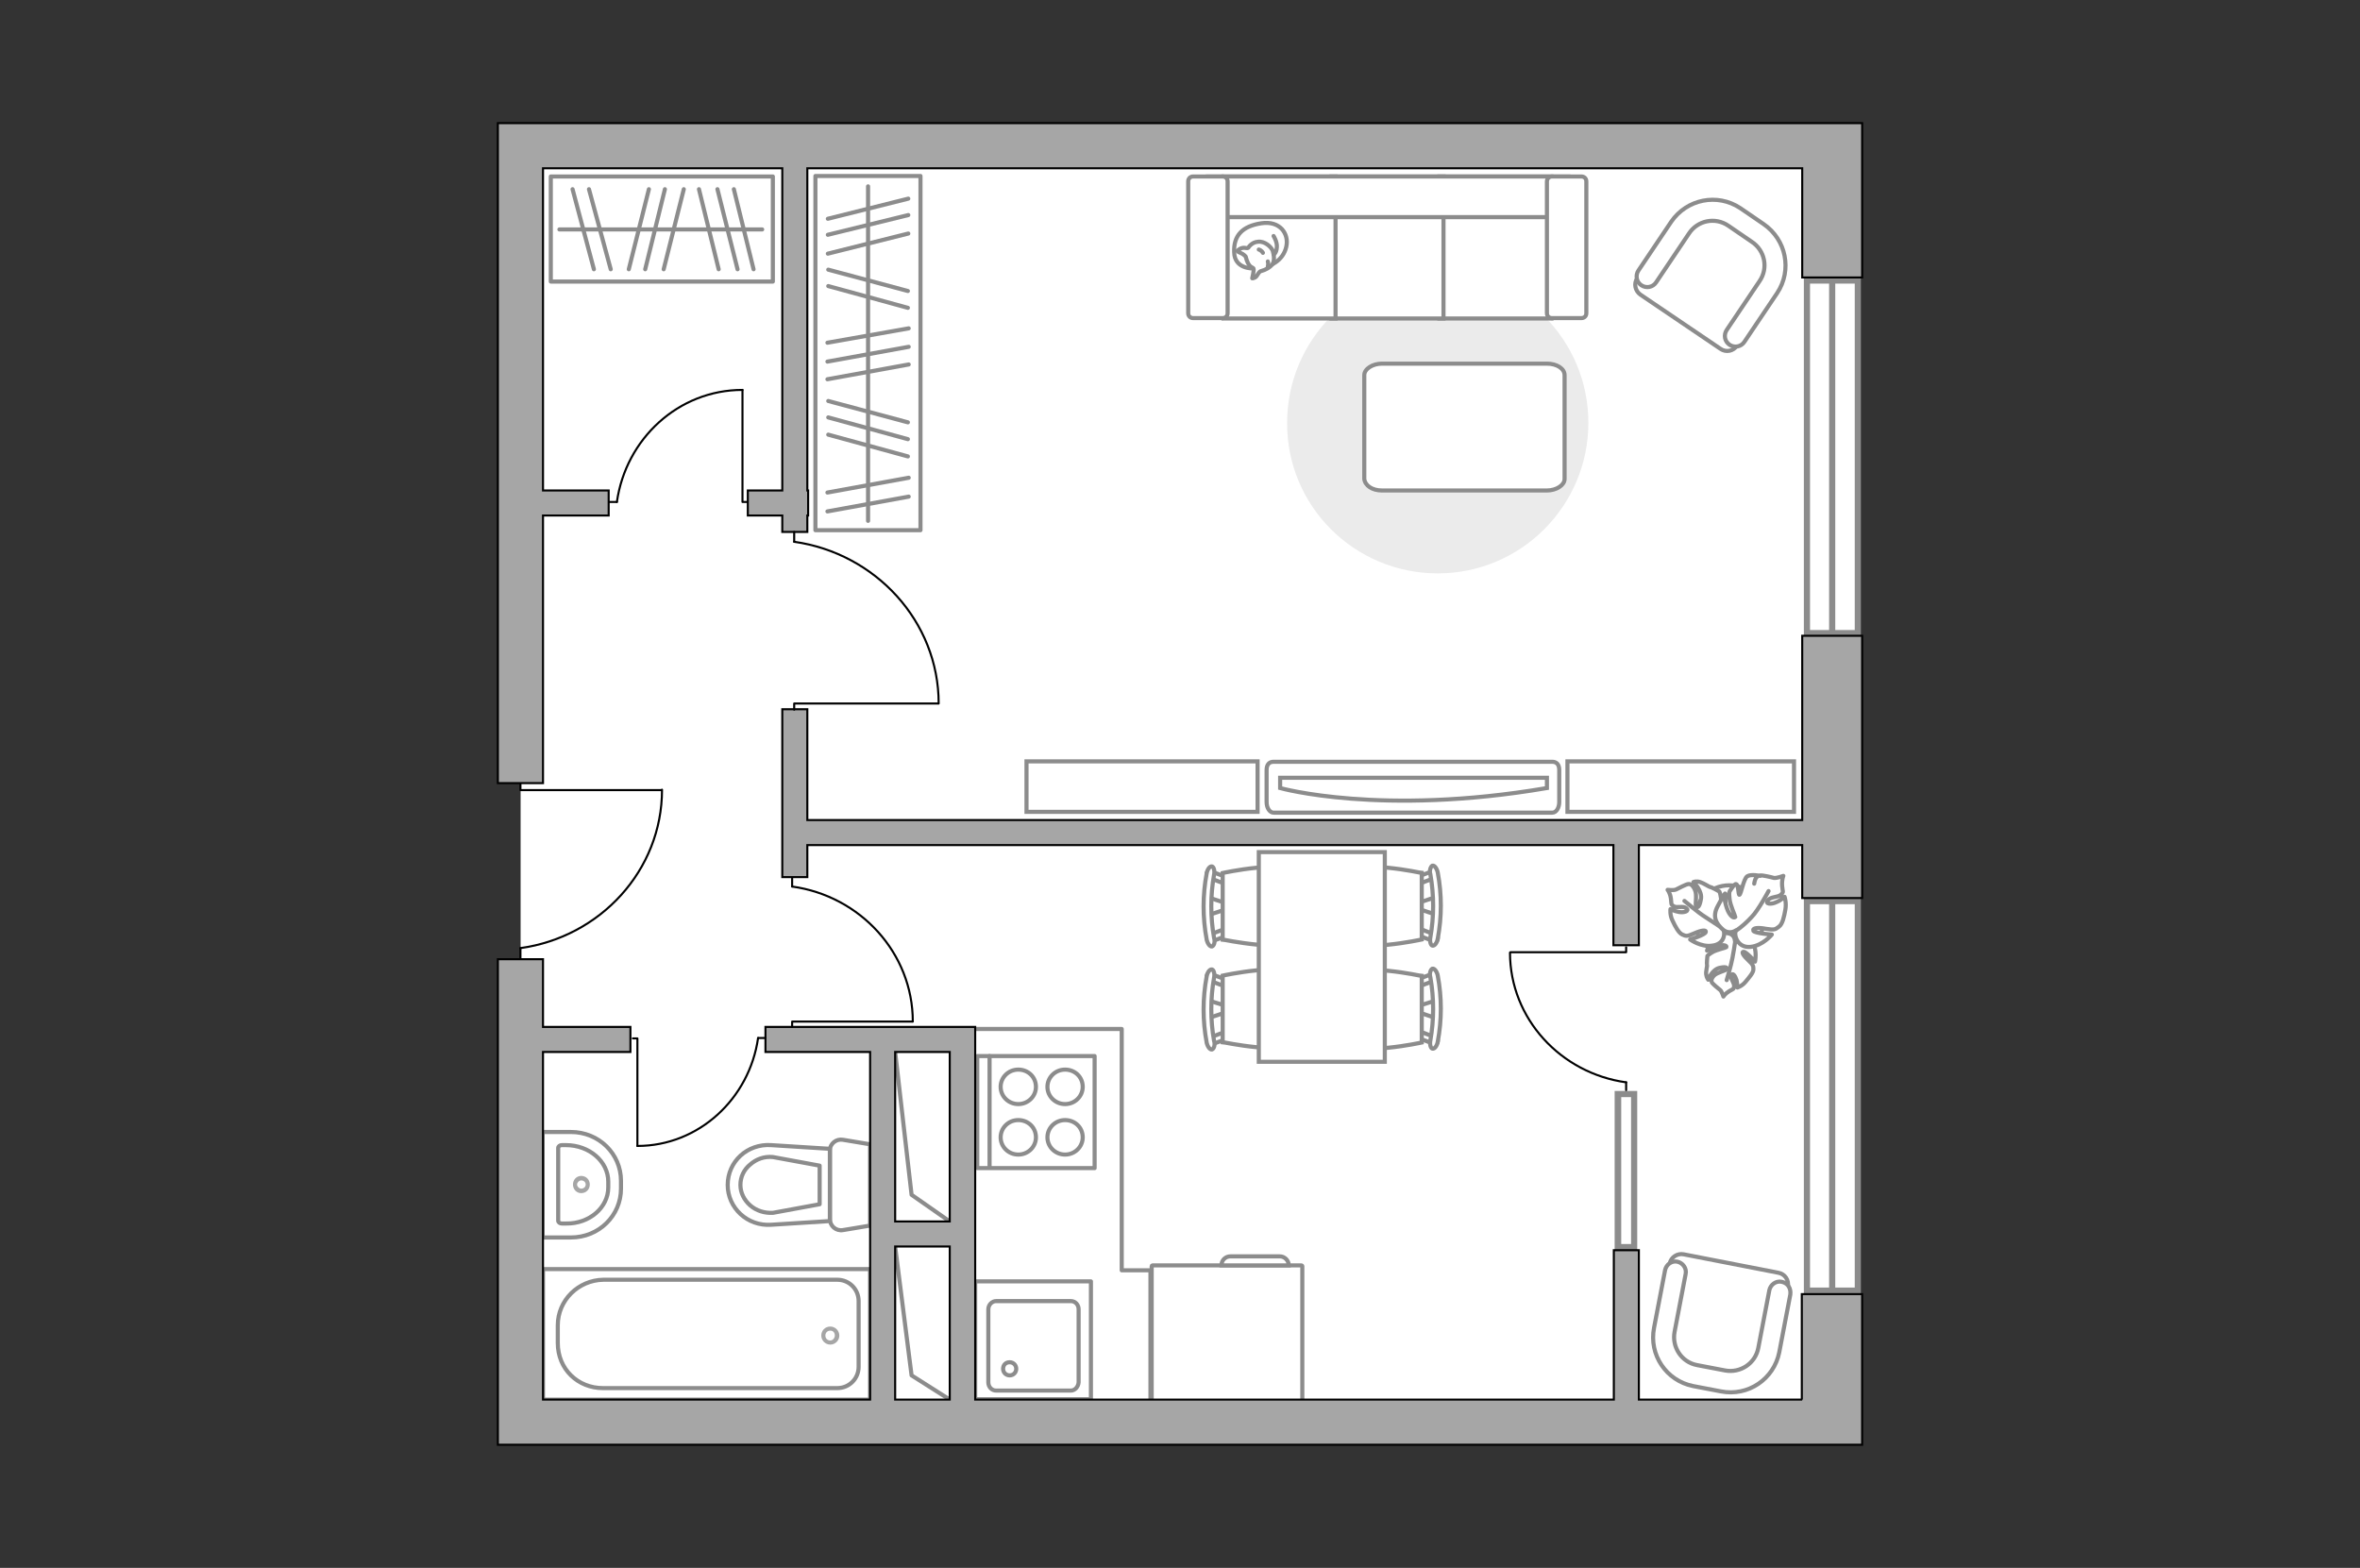 <?xml version="1.0" encoding="utf-8"?>
<!-- Generator: Adobe Illustrator 24.0.1, SVG Export Plug-In . SVG Version: 6.00 Build 0)  -->
<svg version="1.1" xmlns="http://www.w3.org/2000/svg" xmlns:xlink="http://www.w3.org/1999/xlink" x="0px" y="0px"
	 viewBox="0 0 575 382" style="enable-background:new 0 0 575 382;" xml:space="preserve">
<rect x="0" y="0" width="575" height="382" fill="#333333" stroke="none"/>
<style type="text/css">
	.st0{fill:#FFFFFF;}
	.st1{fill:none;stroke:#8C8C8C;stroke-linecap:round;stroke-linejoin:round;stroke-miterlimit:10;}
	.st2{fill:#FFFFFF;stroke:#8C8C8C;stroke-miterlimit:10;}
	.st3{fill:#FFFFFF;stroke:#8C8C8C;stroke-linecap:round;stroke-linejoin:round;stroke-miterlimit:10;}
	.st4{fill:#EBEBEB;}
	.st5{fill:#8C8C8C;}
	.st6{fill:#FFFFFF;stroke:#8C8C8C;stroke-width:1.5;stroke-linecap:round;stroke-miterlimit:10;}
	.st7{fill:#A6A6A6;}
	.st8{fill:#A6A6A6;stroke:#000000;stroke-width:0.5;stroke-miterlimit:10;}
	.st9{fill:none;stroke:#000000;stroke-width:0.5;stroke-linecap:round;stroke-linejoin:round;stroke-miterlimit:10;}
</style>
<g id="bg_1_">
	
		<rect x="132.3" y="31" transform="matrix(6.123234e-17 -1 1 6.123234e-17 95.846 478.844)" class="st0" width="310" height="321.1"/>
</g>
<g id="furniture_1_">
	<g>
		<path id="Vector_142_2_" class="st1" d="M266.7,284.6v-27.3h-28.6v27.3H266.7z"/>
		<g id="Group_28_2_">
			<g id="Group_29_2_">
				<path id="Vector_143_2_" class="st1" d="M255.2,264.8c0,2.3,1.9,4.2,4.3,4.2c2.4,0,4.3-1.9,4.3-4.2c0-2.4-1.9-4.2-4.3-4.2
					C257.1,260.6,255.2,262.5,255.2,264.8z"/>
				<path id="Vector_144_2_" class="st1" d="M243.8,264.8c0,2.3,1.9,4.2,4.3,4.2c2.4,0,4.3-1.9,4.3-4.2c0-2.4-1.9-4.2-4.3-4.2
					C245.7,260.6,243.8,262.5,243.8,264.8z"/>
			</g>
			<g id="Group_30_2_">
				<path id="Vector_145_2_" class="st1" d="M255.2,277.1c0,2.3,1.9,4.2,4.3,4.2c2.4,0,4.3-1.9,4.3-4.2c0-2.4-1.9-4.2-4.3-4.2
					C257.1,272.9,255.2,274.8,255.2,277.1z"/>
				<path id="Vector_146_2_" class="st1" d="M243.8,277.1c0,2.3,1.9,4.2,4.3,4.2c2.4,0,4.3-1.9,4.3-4.2c0-2.4-1.9-4.2-4.3-4.2
					C245.7,272.9,243.8,274.8,243.8,277.1z"/>
			</g>
		</g>
		<path id="Vector_147_2_" class="st1" d="M241.1,257.3v27"/>
	</g>
	<path id="Vector_148_1_" class="st1" d="M280.3,344.5v-35h-7h0v-58.8h-41.9"/>
	<g>
		<path id="Vector_8_1_" class="st2" d="M317,308.3h-36.2c-0.1,0-0.2,0.1-0.2,0.2v35.8h36.7v-35.8
			C317.3,308.4,317.2,308.3,317,308.3z"/>
		<path id="Vector_9_1_" class="st2" d="M297.6,308.3H314c0-1.2-1-2.2-2.2-2.2h-12C298.6,306.1,297.6,307,297.6,308.3z"/>
	</g>
	<g id="Group_2_2_">
		<g id="Group_3_2_">
			<path id="Vector_10_2_" class="st2" d="M349.7,218.6l-4.5,1.5v1.2l4.5,1.5V218.6z"/>
		</g>
		<g id="Group_4_2_">
			<path id="Vector_11_2_" class="st2" d="M345.3,227.2c0,0.4,0.2,0.8,0.5,0.8l3.7,1.4c0.4,0.1,0.7-0.1,0.8-0.6c0.1-0.5-0.1-1-0.4-1
				l-3.7-1.4c-0.4-0.1-0.7,0.1-0.8,0.6C345.3,227,345.3,227.1,345.3,227.2z"/>
		</g>
		<g id="Group_5_2_">
			<path id="Vector_12_2_" class="st2" d="M345.3,214.4c0,0.1,0,0.1,0,0.2c0.1,0.5,0.4,0.8,0.8,0.6l3.7-1.4c0.4-0.1,0.5-0.6,0.4-1.1
				c-0.1-0.5-0.4-0.8-0.8-0.6l-3.7,1.4C345.6,213.6,345.3,214,345.3,214.4z"/>
		</g>
		<path id="Vector_13_2_" class="st2" d="M327.5,212.7c-2.9,2.9-2.9,13.3,0,16.2c3.4,3.4,18.9,0,18.9,0v-16.2
			C346.4,212.7,330.9,209.3,327.5,212.7z"/>
		<path id="Vector_14_2_" class="st2" d="M348.5,213c0.9,5.1,0.9,10.3,0,15.4c-0.2,1,0.1,1.9,0.5,2c0.5,0.1,1.1-0.6,1.3-1.7
			c1-5.3,1-10.8,0-16.1c-0.2-1-0.8-1.8-1.3-1.7C348.6,211.1,348.2,212.1,348.5,213z"/>
	</g>
	<g id="Group_6_2_">
		<g id="Group_7_2_">
			<path id="Vector_15_2_" class="st2" d="M349.7,243.8l-4.5,1.4v1.3l4.5,1.5V243.8z"/>
		</g>
		<g id="Group_8_2_">
			<path id="Vector_16_2_" class="st2" d="M345.3,252.2c0,0.4,0.2,0.8,0.5,0.8l3.7,1.4c0.4,0.1,0.7-0.1,0.8-0.6c0.1-0.5-0.1-1-0.4-1
				l-3.7-1.4c-0.4-0.1-0.7,0.1-0.8,0.6C345.3,252.1,345.3,252.2,345.3,252.2z"/>
		</g>
		<g id="Group_9_2_">
			<path id="Vector_17_2_" class="st2" d="M345.3,239.4c0,0.1,0,0.1,0,0.2c0.1,0.5,0.4,0.8,0.8,0.6l3.7-1.4c0.4-0.1,0.5-0.6,0.4-1.1
				c-0.1-0.5-0.4-0.8-0.8-0.6l-3.7,1.4C345.6,238.7,345.3,239,345.3,239.4z"/>
		</g>
		<path id="Vector_18_2_" class="st2" d="M327.5,237.8c-2.9,2.9-2.9,13.3,0,16.2c3.4,3.4,18.9,0,18.9,0v-16.2
			C346.4,237.8,330.9,234.4,327.5,237.8z"/>
		<path id="Vector_19_2_" class="st2" d="M348.5,238.1c0.9,5.1,0.9,10.3,0,15.4c-0.2,1,0.1,1.9,0.5,2c0.5,0.1,1.1-0.6,1.3-1.7
			c1-5.3,1-10.8,0-16.1c-0.2-1-0.8-1.8-1.3-1.7C348.6,236.2,348.2,237.1,348.5,238.1z"/>
	</g>
	<g id="Group_14_2_">
		<g id="Group_15_2_">
			<path id="Vector_25_1_" class="st2" d="M294.6,248l4.5-1.5v-1.3l-4.5-1.4V248z"/>
		</g>
		<g id="Group_16_2_">
			<path id="Vector_26_1_" class="st2" d="M299,239.4c0-0.4-0.2-0.8-0.5-0.8l-3.7-1.4c-0.4-0.1-0.7,0.1-0.8,0.6
				c-0.1,0.5,0.1,1,0.4,1l3.7,1.4c0.4,0.1,0.7-0.1,0.8-0.6C299,239.6,299,239.5,299,239.4z"/>
		</g>
		<g id="Group_17_2_">
			<path id="Vector_27_1_" class="st2" d="M299,252.3c0-0.1,0-0.1,0-0.2c-0.1-0.5-0.4-0.8-0.8-0.6l-3.7,1.4
				c-0.4,0.1-0.5,0.6-0.4,1.1c0.1,0.5,0.4,0.8,0.8,0.6l3.7-1.4C298.8,253,299,252.7,299,252.3z"/>
		</g>
		<path id="Vector_28_2_" class="st2" d="M316.8,253.9c2.9-2.9,2.9-13.3,0-16.2c-3.4-3.4-18.9,0-18.9,0v16.2
			C297.9,253.9,313.5,257.2,316.8,253.9z"/>
		<path id="Vector_29_2_" class="st2" d="M295.8,253.6c-0.9-5.1-0.9-10.3,0-15.4c0.2-1-0.1-1.9-0.5-2c-0.5-0.1-1.1,0.6-1.3,1.7
			c-1,5.3-1,10.8,0,16.1c0.2,1,0.8,1.8,1.3,1.7C295.8,255.5,296.1,254.5,295.8,253.6z"/>
	</g>
	<g id="Group_18_2_">
		<g id="Group_19_2_">
			<path id="Vector_30_2_" class="st2" d="M294.6,222.9l4.5-1.5v-1.2l-4.5-1.5V222.9z"/>
		</g>
		<g id="Group_20_2_">
			<path id="Vector_31_2_" class="st2" d="M299,214.4c0-0.4-0.2-0.8-0.5-0.8l-3.7-1.4c-0.4-0.1-0.7,0.1-0.8,0.6
				c-0.1,0.5,0.1,1,0.4,1l3.7,1.4c0.4,0.1,0.7-0.1,0.8-0.6C299,214.5,299,214.5,299,214.4z"/>
		</g>
		<g id="Group_21_2_">
			<path id="Vector_32_2_" class="st2" d="M299,227.2c0-0.1,0-0.1,0-0.2c-0.1-0.5-0.4-0.8-0.8-0.6l-3.7,1.4
				c-0.4,0.1-0.5,0.6-0.4,1.1c0.1,0.5,0.4,0.8,0.8,0.6l3.7-1.4C298.8,227.9,299,227.6,299,227.2z"/>
		</g>
		<path id="Vector_33_2_" class="st2" d="M316.8,228.9c2.9-2.9,2.9-13.3,0-16.2c-3.4-3.4-18.9,0-18.9,0v16.2
			C297.9,228.9,313.5,232.2,316.8,228.9z"/>
		<path id="Vector_34_2_" class="st2" d="M295.8,228.5c-0.9-5.1-0.9-10.3,0-15.4c0.2-1-0.1-1.9-0.5-2c-0.5-0.1-1.1,0.6-1.3,1.7
			c-1,5.3-1,10.8,0,16.1c0.2,1,0.8,1.8,1.3,1.7C295.8,230.4,296.1,229.5,295.8,228.5z"/>
	</g>
	<path id="Vector_35_2_" class="st2" d="M337.4,258.6v-51h-30.7v41.3v9.8H337.4z"/>
	
		<rect x="168.4" y="73.2" transform="matrix(4.312976e-11 1 -1 4.312976e-11 297.471 -125.525)" class="st1" width="86.3" height="25.6"/>
	<line class="st1" x1="221.4" y1="80" x2="201.6" y2="83.5"/>
	<line class="st1" x1="221.4" y1="84.5" x2="201.6" y2="88.1"/>
	<line class="st1" x1="221.4" y1="116.4" x2="201.6" y2="120"/>
	<line class="st1" x1="221.4" y1="121" x2="201.6" y2="124.6"/>
	<line class="st1" x1="221.4" y1="88.8" x2="201.6" y2="92.4"/>
	<line class="st1" x1="221.2" y1="102.9" x2="201.8" y2="97.7"/>
	<line class="st1" x1="221.2" y1="107" x2="201.8" y2="101.7"/>
	<line class="st1" x1="221.2" y1="70.9" x2="201.8" y2="65.7"/>
	<line class="st1" x1="221.2" y1="75" x2="201.8" y2="69.7"/>
	<line class="st1" x1="221.2" y1="111.2" x2="201.8" y2="105.9"/>
	<line class="st1" x1="221.3" y1="48.4" x2="201.7" y2="53.3"/>
	<line class="st1" x1="221.3" y1="56.9" x2="201.7" y2="61.8"/>
	<line class="st1" x1="221.3" y1="52.4" x2="201.7" y2="57.2"/>
	<line class="st1" x1="211.5" y1="45.4" x2="211.5" y2="126.9"/>
	<rect x="134.2" y="43" class="st1" width="54.1" height="25.6"/>
	<line class="st1" x1="144.7" y1="65.6" x2="139.5" y2="46.1"/>
	<line class="st1" x1="148.8" y1="65.6" x2="143.5" y2="46.1"/>
	<line class="st1" x1="153.2" y1="65.6" x2="158.1" y2="46.1"/>
	<line class="st1" x1="161.7" y1="65.6" x2="166.6" y2="46.1"/>
	<line class="st1" x1="157.2" y1="65.6" x2="162" y2="46.1"/>
	<line class="st1" x1="183.6" y1="65.6" x2="178.8" y2="46.1"/>
	<line class="st1" x1="175.1" y1="65.6" x2="170.3" y2="46.1"/>
	<line class="st1" x1="179.7" y1="65.6" x2="174.8" y2="46.1"/>
	<line class="st1" x1="136.3" y1="55.9" x2="185.7" y2="55.9"/>
	<g>
		<path id="Vector_37_4_" class="st2" d="M433.3,310.1l-23.1-4.5c-1.5-0.3-3.1,0.7-3.4,2.3l-3.1,16c-1.2,5.8,2.7,11.5,8.5,12.6
			l7.7,1.5c5.8,1.2,11.5-2.7,12.6-8.5l3.1-16C435.9,311.9,434.9,310.4,433.3,310.1z"/>
		<path id="Vector_38_3_" class="st2" d="M434.1,312.3c-1.4-0.3-2.7,0.7-3,2l-2.7,14.1c-0.7,3.8-4.4,6.2-8.1,5.5l-6.8-1.3
			c-3.8-0.7-6.2-4.4-5.5-8.1l2.7-14.1c0.3-1.4-0.7-2.7-2-3c-1.4-0.3-2.7,0.7-3,2l-2.7,14.1c-1.3,6.6,3,12.9,9.5,14.2l6.8,1.3
			c6.6,1.3,12.9-3,14.2-9.5l2.7-14.1C436.4,313.9,435.6,312.6,434.1,312.3z"/>
	</g>
	<g>
		<path id="Vector_60_1_" class="st2" d="M421.3,232.5c-4.6,0-8.4-3.7-8.4-8.4c0-4.6,3.7-8.4,8.4-8.4c4.6,0,8.4,3.7,8.4,8.4
			S425.9,232.5,421.3,232.5z"/>
		<path class="st3" d="M422.7,229.2c0,0,0-1.5-1.6-1.8s-3.2-0.2-4.2,1.9c-1,2.1-1,2.3-1,2.3s2.1-1.2,3.5-1.3
			c1.3-0.1,1.3,0.4,1.2,0.5c-0.1,0.1-2.4,0.6-3.4,1.2c-1,0.6-1.2,0.9-1.2,0.9s-0.2,1.9-0.1,2.2c0.1,0.3-0.3,1.5-0.2,2.3
			c0.1,0.8,0.5,1.3,0.5,1.3s0.9-2.5,2.8-2.9c1.9-0.4,1.9,0.1,1.6,0.4c-0.2,0.3-2.1,0.7-2.9,1.4c-0.8,0.8-0.8,1.4-0.6,1.8
			c0.3,0.4,1.6,1.5,2,1.8c0.4,0.3,0.8,1.6,0.8,1.6s0.4-0.7,1.4-1.3c1-0.6,1.1-0.4,1.2-1.2c0.1-0.8-0.9-1.8-0.7-2.6
			c0.3-0.9,1,0.1,1.3,1.1c0.2,1,0.2,1.8,0.2,1.8s1.1-0.3,2-1.4s1.9-2.2,1.9-3s0-1.1-1.2-2.2c-1.2-1.1-1.8-2.1-1.2-2.1
			c0.6-0.1,2.8,2.4,2.8,2.4s0.6-2.7-0.6-4.7C425.6,227.5,423.3,228.2,422.7,229.2z"/>
		<path class="st1" d="M420.7,238.8c0,0,1.1-3.7,1.4-5.4c0.2-1.1,0.6-3.3,0.7-4.2c0.2-1.3,0-2.6-0.4-3.8"/>
		<path class="st3" d="M419.7,226.1c0,0,1.6,0.7,2.7-0.9c1.1-1.6,1.7-3.4-0.1-5.4c-1.8-2-2-2.1-2-2.1s0.3,2.9-0.2,4.3
			c-0.5,1.5-1.1,1.2-1.1,1.1c0-0.1,0.5-2.8,0.3-4.3c-0.2-1.4-0.4-1.6-0.4-1.6s-1.9-1.1-2.3-1.1c-0.3-0.1-1.5-0.9-2.4-1.2
			c-0.9-0.3-1.6,0-1.6,0s2.3,2.2,1.8,4.3c-0.4,2.2-1,2-1.2,1.5c-0.2-0.4,0.3-2.6-0.2-3.8c-0.5-1.2-1.1-1.6-1.7-1.5
			c-0.6,0.1-2.3,1-2.9,1.3c-0.6,0.3-2.1,0.1-2.1,0.1s0.6,0.7,0.8,2.1c0.2,1.3-0.1,1.4,0.7,1.9c0.8,0.5,2.3-0.2,3.1,0.5
			c0.8,0.7-0.6,1.1-1.8,0.9c-1.2-0.2-2.1-0.7-2.1-0.7s-0.2,1.4,0.5,2.8c0.7,1.5,1.5,3,2.4,3.4c0.9,0.4,1.1,0.5,2.9-0.3
			c1.8-0.8,3-0.9,2.8-0.3c-0.2,0.7-3.8,1.8-3.8,1.8s2.6,1.9,5.3,1.5C420.2,230.1,420.5,227.3,419.7,226.1z"/>
		<path class="st1" d="M410.4,219.5c0,0,3.4,2.9,5.2,4c1.1,0.7,3.3,2.2,4.2,2.7c1.3,0.8,2.8,1.3,4.3,1.3"/>
		<g>
			<path class="st3" d="M427.4,215.3c0.2-1.4,0.7-1.9,1.4-2c0.6-0.1,2.7,0.4,3.4,0.6c0.7,0.1,2.3-0.5,2.3-0.5s-0.4,0.9-0.3,2.4
				c0.1,1.5,0.5,1.4-0.3,2.2c-0.8,0.7-2.5,0.4-3.2,1.4c-0.7,0.9,0.9,1,2.1,0.4c1.2-0.5,2-1.3,2-1.3s0.5,1.4,0.2,3.1
				c-0.3,1.7-0.7,3.6-1.6,4.2c-0.9,0.7-1.1,0.8-3.1,0.5c-2.1-0.4-3.4-0.2-3.1,0.5c0.4,0.6,4.5,0.9,4.5,0.9s-2.2,2.7-5.2,3
				c-3,0.3-4.1-2.6-3.6-4c0,0-1.5,1.1-3.1-0.2c-1.6-1.4-2.7-3.1-1.3-5.7c1.4-2.6,1.5-2.8,1.5-2.8s0.4,3.1,1.3,4.5
				c0.9,1.4,1.4,1,1.5,0.9c0-0.2-1.3-2.9-1.4-4.4c-0.2-1.5,0-1.8,0-1.8s1.2-2,1.6-1.8c0.6,0.2,0.5,2.7,0.8,2.6
				c0.4-0.1,1-3.9,1.9-4.5c0.9-0.6,3.2-0.1,3.2-0.1"/>
			<path class="st1" d="M430.9,217.1c0,0-2.5,4.7-4.1,6.3c-1,1.1-2.5,2.5-3.9,3.4"/>
		</g>
	</g>
	<g>
		<path id="Vector_90_2_" class="st2" d="M310.3,198c-0.9,0-1.7-1.1-1.7-2.6v-7.8c0-1.4,0.7-2,1.7-2h67.9c0.9,0,1.7,0.5,1.7,2v7.8
			c0,1.4-0.7,2.6-1.7,2.6H310.3z"/>
		<path id="Vector_91_2_" class="st2" d="M376.9,189.5h-65l0,2.5c0,0,24.6,6.9,65,0L376.9,189.5z"/>
	</g>
	<path id="Vector_92_2_" class="st2" d="M437.1,185.5h-55.2v12.3h55.2V185.5z"/>
	<path id="Vector_93_2_" class="st2" d="M306.4,185.5h-56.3v12.3h56.3V185.5z"/>
	<path id="Vector_51_1_" class="st4" d="M350.3,139.7c20.3,0,36.7-16.5,36.7-36.7c0-20.3-16.5-36.7-36.7-36.7
		c-20.3,0-36.7,16.5-36.7,36.7C313.5,123.3,330,139.7,350.3,139.7z"/>
	<path id="Vector_84_2_" class="st3" d="M336.7,119.5h40.2c2.3,0,4.3-1.3,4.3-2.8V91.4c0-1.6-1.9-2.8-4.3-2.8h-40.2
		c-2.3,0-4.3,1.3-4.3,2.8v25.3C332.6,118.3,334.3,119.5,336.7,119.5z"/>
	<g>
		<path id="Vector_54_2_" class="st2" d="M378,43h-27.3v34.6H378V43z"/>
		<path id="Vector_55_2_" class="st2" d="M351.7,43h-27.3v34.6h27.3V43z"/>
		<path id="Vector_56_2_" class="st2" d="M325.4,43h-27.3v34.6h27.3V43z"/>
		<path id="Vector_57_2_" class="st2" d="M379.4,52.9L382,43h-87.7v9.9H379.4z"/>
		<path id="Vector_58_2_" class="st2" d="M376.9,44.2v32.1c0,0.7,0.5,1.2,1.2,1.2h7.2c0.7,0,1.2-0.5,1.2-1.2V44.2
			c0-0.7-0.5-1.2-1.2-1.2h-7.2C377.5,43,376.9,43.5,376.9,44.2z"/>
		<path id="Vector_59_2_" class="st2" d="M289.5,44.2v32.1c0,0.7,0.5,1.2,1.2,1.2h7.2c0.7,0,1.2-0.5,1.2-1.2V44.2
			c0-0.7-0.5-1.2-1.2-1.2h-7.2C290,43,289.5,43.5,289.5,44.2z"/>
		<g>
			<path class="st3" d="M305.3,65.4c0,0-4.5,0.2-4.6-3.9c-0.2-4.1,2-6.4,6.6-7.1c4.6-0.7,6.8,2.6,6.1,5.7
				C312.7,63.3,309.7,65.4,305.3,65.4z"/>
			<path class="st3" d="M303.5,62.5c0,0-0.5-0.6-1.3-0.9c-0.8-0.3-0.7-0.5-0.7-0.5s0.8-0.9,1.9-0.7c0.6,0.1,0.7,0,0.7,0
				s0.8-1.4,2.4-1.5c1.6-0.2,3.2,1.2,3.6,2.2c0.3,1,0.5,2.5-0.1,3.3c-0.6,0.8-1.8,1.4-2.6,1.6c-0.8,0.1-1,1.3-1.6,1.6
				c-0.7,0.3-0.7,0.2-0.7,0.2s0.5-2.1,0.3-2.4C305.1,65,304.2,65.3,303.5,62.5z"/>
			<path class="st3" d="M307.7,61.6c0,0-0.3-0.6-1-0.8"/>
			<path class="st3" d="M308.9,63.7c0,0,0.2,0.6,0,1.2"/>
			<path class="st1" d="M310.3,62c0,0,0.7-0.2,0.8-1.8c0.1-1.3-0.8-2.7-0.8-2.7"/>
		</g>
	</g>
	<g>
		<path id="Vector_37_2_" class="st2" d="M419.2,85l-19.5-13.2c-1.3-0.9-1.7-2.7-0.8-4l9.1-13.5c3.3-4.9,10-6.2,14.9-2.9l6.5,4.4
			c4.9,3.3,6.2,10,2.9,14.9l-9.1,13.5C422.3,85.6,420.5,85.9,419.2,85z"/>
		<path id="Vector_38_2_" class="st2" d="M421.4,84c-1.2-0.8-1.5-2.4-0.7-3.6l8-11.9c2.2-3.2,1.3-7.5-1.9-9.6l-5.7-3.9
			c-3.2-2.2-7.5-1.3-9.6,1.9l-8,11.9c-0.8,1.2-2.4,1.5-3.6,0.7c-1.2-0.8-1.5-2.4-0.7-3.6l8-11.9c3.8-5.5,11.2-7,16.8-3.3l5.7,3.9
			c5.5,3.8,7,11.2,3.3,16.8l-8,11.9C424.2,84.5,422.6,84.8,421.4,84z"/>
	</g>
</g>
<g id="windows_1_">
	<g>
		<rect x="440.2" y="219.6" class="st0" width="12.4" height="94.9"/>
		<path class="st5" d="M451.9,220.3v93.4h-10.9v-93.4H451.9 M453.4,218.8h-13.9v96.4h13.9V218.8L453.4,218.8z"/>
	</g>
	<g>
		<rect x="394.2" y="266.6" class="st0" width="4" height="37.3"/>
		<path class="st5" d="M397.4,267.3v35.8H395v-35.8H397.4 M398.9,265.8h-5.5v38.8h5.5V265.8L398.9,265.8z"/>
	</g>
	<line class="st6" x1="446.4" y1="218.8" x2="446.4" y2="315.3"/>
	<g>
		<rect x="440.2" y="68.3" class="st0" width="12.4" height="85.9"/>
		<path class="st5" d="M451.9,69.1v84.4h-10.9V69.1H451.9 M453.4,67.6h-13.9v87.4h13.9V67.6L453.4,67.6z"/>
	</g>
	<line class="st6" x1="446.4" y1="67.6" x2="446.4" y2="154.9"/>
</g>
<g id="plan">
	<g>
		<path id="Vector_135_1_" class="st1" d="M132.3,341H212v-31.8h-79.7V341z"/>
		<path id="Vector_136_1_" class="st1" d="M135.9,322.9v4.3c0,6.4,4.9,11,11,11h57.1c2.9,0,5.2-2.3,5.2-5.2v-16
			c0-2.9-2.3-5.2-5.2-5.2H147C140.9,311.9,135.9,316.8,135.9,322.9z"/>
		<path class="st7" d="M204.5,325.4c0-1.2-1-2.2-2.2-2.2c-1.3,0-2.2,1-2.2,2.2c0,1.2,1,2.2,2.2,2.2
			C203.5,327.6,204.5,326.6,204.5,325.4z M203.4,325.4c0,0.6-0.5,1.2-1.1,1.2c-0.7,0-1.2-0.5-1.2-1.2c0-0.7,0.5-1.2,1.2-1.2
			C203,324.2,203.4,324.7,203.4,325.4z"/>
	</g>
	<g>
		<path id="wc_1_" class="st2" d="M188.4,281.9"/>
		<g id="Group_26_2_">
			<path id="Vector_130_2_" class="st1" d="M202.2,280.3V297c0,1.7,1.5,3,3.2,2.7l6.6-1.1v-19.8l-6.6-1.1
				C203.8,277.4,202.2,278.6,202.2,280.3z"/>
			<path id="Vector_131_2_" class="st1" d="M177.3,288.7c0,5.6,4.8,10.1,10.6,9.7l14.3-0.9v-17.6l-14.3-0.9
				C182.1,278.6,177.3,283,177.3,288.7z"/>
			<path id="Vector_132_2_" class="st1" d="M199.7,293.4l-11.4,2.1c-2,0.1-4-0.5-5.5-1.8c-1.5-1.3-2.4-3.1-2.4-5s0.8-3.7,2.4-5
				c1.5-1.3,3.4-2,5.5-1.8l11.4,2.1V293.4z"/>
		</g>
	</g>
	<g>
		<path id="Vector_133_2_" class="st1" d="M148.2,289.3v-1.4c0-4.9-4.6-8.9-10.3-8.9h-1c-0.5,0-0.9,0.3-0.9,0.7v17.7
			c0,0.4,0.4,0.7,0.9,0.7h1C143.6,298.2,148.2,294.2,148.2,289.3z"/>
		<path id="Vector_134_2_" class="st1" d="M151.3,289.6v-1.9c0-6.6-5.4-11.9-12.2-11.9h-6.9v25.7h6.9
			C145.9,301.5,151.3,296.2,151.3,289.6z"/>
		<path class="st7" d="M141.6,286.5c-1.1,0-2,0.9-2,2.1s0.9,2.1,2,2.1c1.2,0,2.1-0.9,2.1-2.1C143.7,287.4,142.8,286.5,141.6,286.5z
			 M141.6,287.6c0.6,0,1.1,0.4,1.1,1c0,0.6-0.5,1-1.1,1c-0.5,0-1-0.5-1-1S141.1,287.6,141.6,287.6z"/>
	</g>
	<g id="Group_27_2_">
		<path id="Vector_140_2_" class="st1" d="M237.6,312.2h28.2v28.7h-28.2V312.2z"/>
	</g>
	<path id="Vector_141_2_" class="st1" d="M260.9,338.8h-18.2c-1.1,0-1.9-0.9-1.9-2V319c0-1.1,0.9-2,1.9-2h18.2c1.1,0,1.9,0.9,1.9,2
		v17.8C262.7,337.9,261.9,338.8,260.9,338.8z"/>
	<path id="Vector_139_2_" class="st1" d="M246,331.9c-1,0-1.6,0.7-1.6,1.6c0,0.9,0.7,1.6,1.6,1.6c0.9,0,1.6-0.7,1.6-1.6
		C247.6,332.6,246.9,331.9,246,331.9z"/>
	<polyline class="st1" points="231.4,341 222.1,335.1 218.1,303.7 	"/>
	<polyline class="st1" points="231.4,297.6 222.1,291.1 218.1,256.3 	"/>
	<g>
		<polygon class="st8" points="453.4,30 439.1,30 121.3,30 121.3,34.7 121.3,41 121.3,190.8 132.3,190.8 132.3,125.6 148.3,125.6 
			148.3,119.5 132.3,119.5 132.3,41 190.6,41 190.6,119.5 182.2,119.5 182.2,125.6 190.6,125.6 190.6,129.6 196.7,129.6 
			196.7,125.6 196.9,125.6 196.9,119.5 196.7,119.5 196.7,41 439.1,41 439.1,67.6 453.7,67.6 453.7,30 		"/>
		<polygon class="st8" points="439.1,199.8 399.3,199.8 393.1,199.8 196.7,199.8 196.7,172.8 190.6,172.8 190.6,213.7 196.7,213.7 
			196.7,205.9 393.1,205.9 393.1,230.3 399.3,230.3 399.3,205.9 439.1,205.9 439.1,218.8 453.7,218.8 453.7,154.9 439.1,154.9 		"/>
		<path class="st8" d="M439.1,341h-39.8v-36.4h-6.1V341H237.6v-37.3v-6.1v-41.3v-6.1h-6.1h-13.3H212h-25.5v6.1H212v41.3v6.1V341
			h-79.7v-84.7h21.3v-6.1h-21.3v-16.5h-11V352h6.3h4.7h260.9h6.1h39.8h8.8h5.8v-36.7h-14.7V341z M218.1,256.3h13.3v41.3h-13.3V256.3
			z M218.1,303.7h13.3V341h-13.3V303.7z"/>
	</g>
	<g id="Group_34_3_">
		<path id="Vector_158_3_" class="st9" d="M161.2,192.5h-34.4V191"/>
		<path id="Vector_159_3_" class="st9" d="M126.8,233.4V231"/>
		<path id="Vector_160_3_" class="st9" d="M126.8,231c19.4-2.7,34.5-18.9,34.5-38.6"/>
	</g>
	<g id="Group_34_4_">
		<path id="Vector_158_4_" class="st9" d="M228.6,171.4h-35.1v1.5"/>
		<path id="Vector_159_4_" class="st9" d="M193.5,129.6v2.4"/>
		<path id="Vector_160_4_" class="st9" d="M193.5,132c19.8,2.8,35.2,19.4,35.2,39.4"/>
	</g>
	<g id="Group_34_9_">
		<path id="Vector_158_9_" class="st9" d="M180.9,95v27.3h1.2"/>
		<path id="Vector_159_9_" class="st9" d="M148.4,122.3h1.9"/>
		<path id="Vector_160_9_" class="st9" d="M150.3,122.3c2.2-15.4,15-27.3,30.6-27.3"/>
	</g>
	<g id="Group_34_10_">
		<path id="Vector_158_10_" class="st9" d="M222.3,248.9H193v1.2"/>
		<path id="Vector_159_10_" class="st9" d="M193,214v2"/>
		<path id="Vector_160_10_" class="st9" d="M193,216c16.6,2.3,29.4,16.2,29.4,32.9"/>
	</g>
	<g id="Group_34_11_">
		<path id="Vector_158_11_" class="st9" d="M155.3,279.2v-26.2h-1.1"/>
		<path id="Vector_159_11_" class="st9" d="M186.5,252.9h-1.8"/>
		<path id="Vector_160_11_" class="st9" d="M184.7,252.9c-2.1,14.8-14.5,26.3-29.4,26.3"/>
	</g>
	<g id="Group_34_12_">
		<path id="Vector_158_12_" class="st9" d="M368,232h28.2v-1.2"/>
		<path id="Vector_159_12_" class="st9" d="M396.2,265.6v-1.9"/>
		<path id="Vector_160_12_" class="st9" d="M396.2,263.7c-15.9-2.2-28.3-15.5-28.3-31.6"/>
	</g>
</g>
<g id="points">
	<path id="bedroom" class="st1" d="M278.3,142.5"/>
	<path id="wardrobe" class="st1" d="M161.2,85.5"/>
	<path id="hallway" class="st1" d="M165.6,156.2"/>
	<path id="wc_x5F_bedroom" class="st1" d="M165.6,289.6"/>
	<path id="kitchen" class="st1" d="M354.3,297.6"/>
	<path id="balcony" class="st1" d="M417.9,269.1"/>
</g>
</svg>
